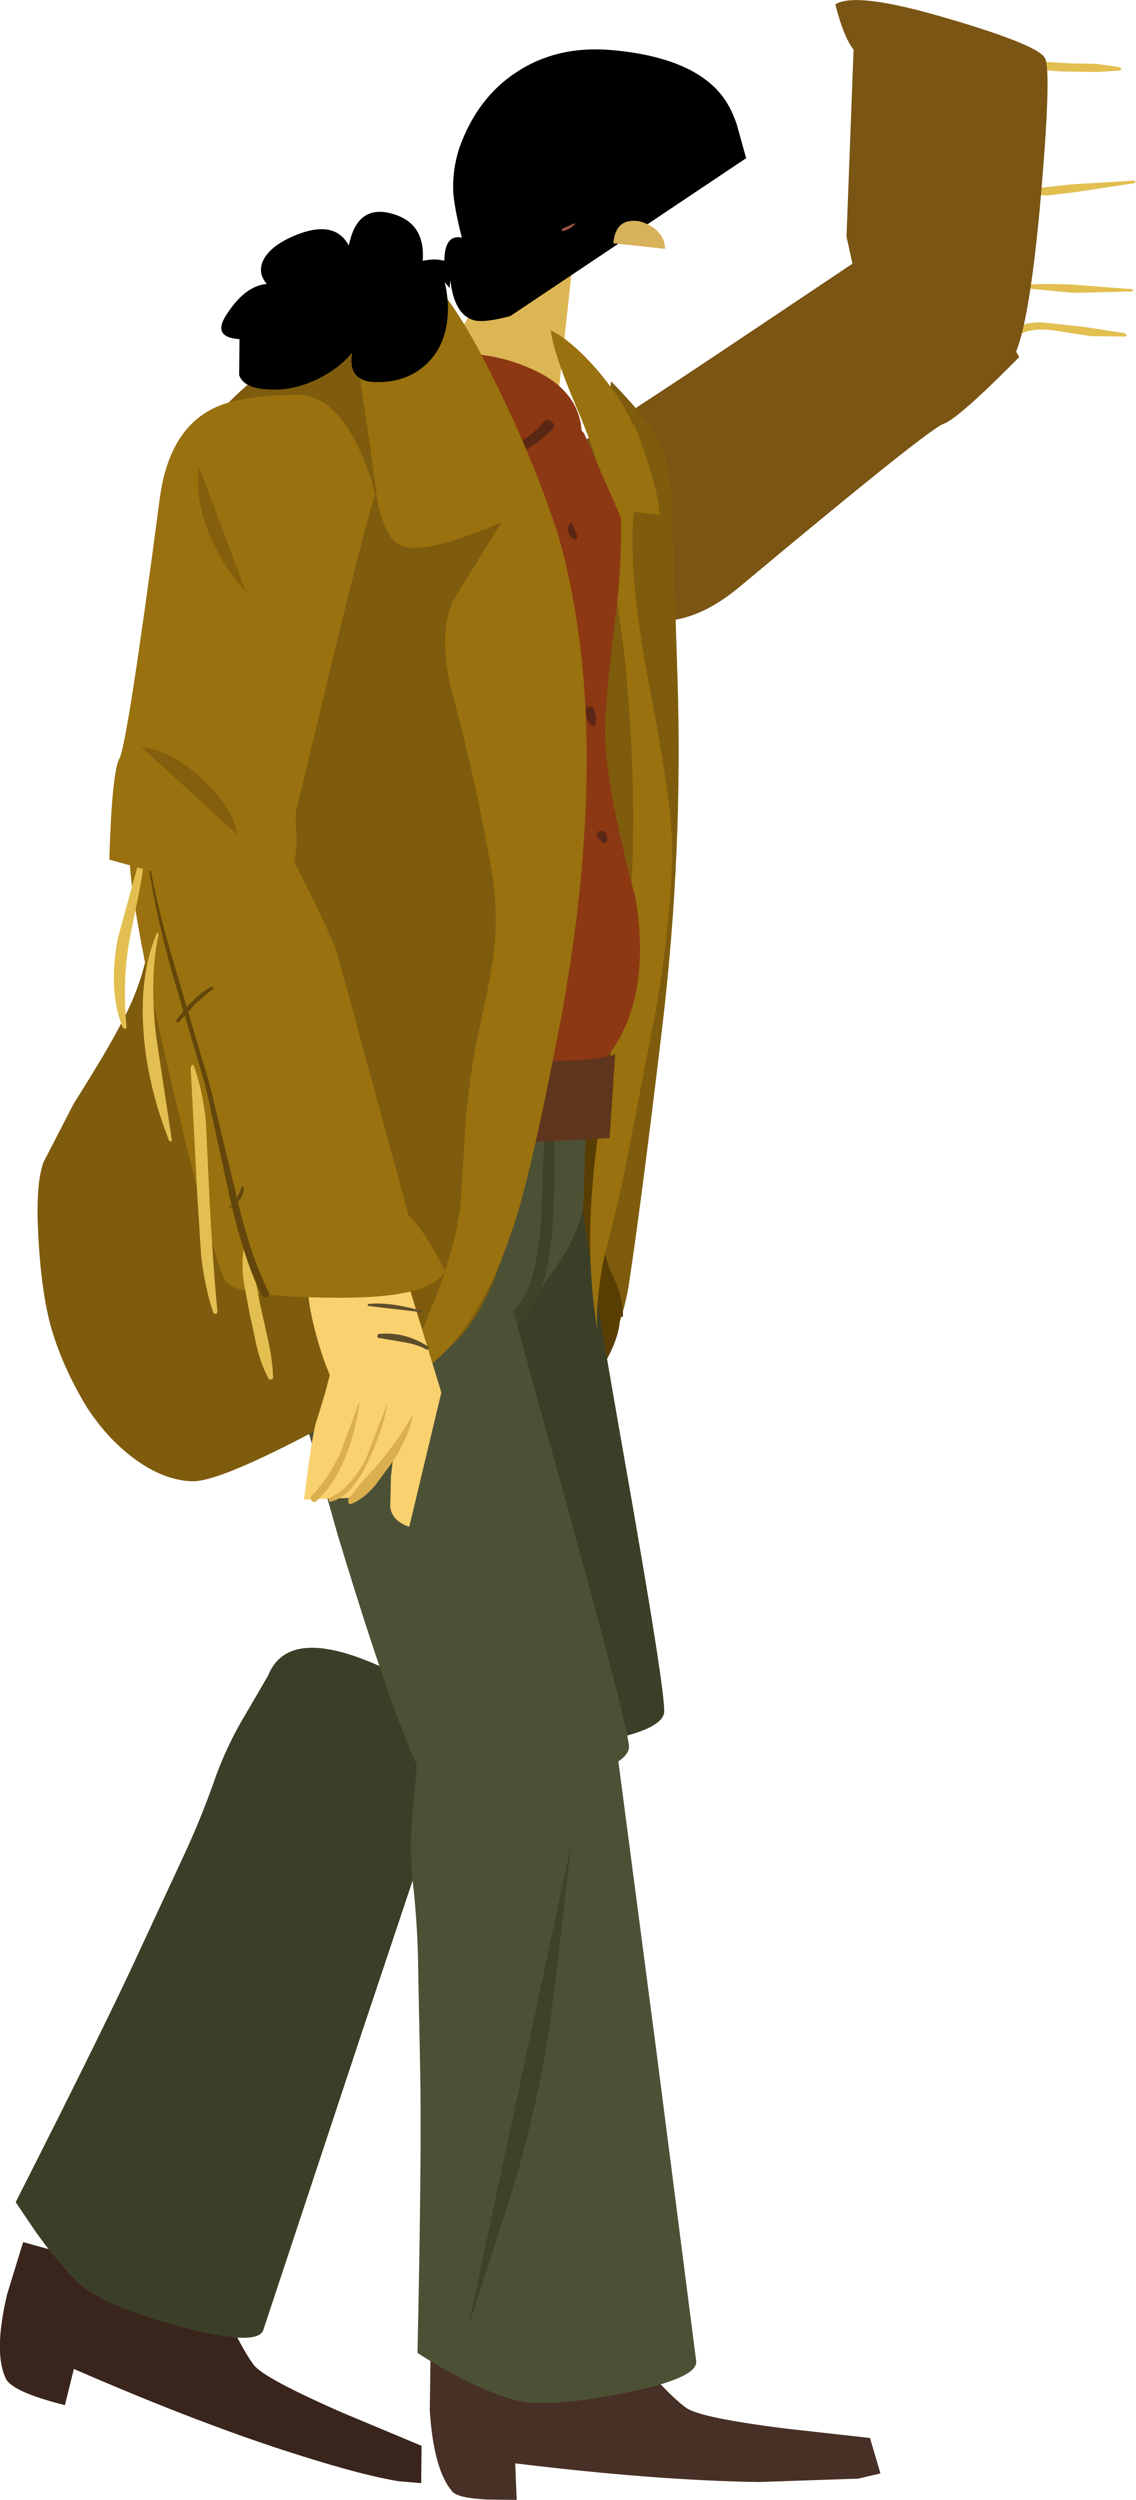 <?xml version="1.0" encoding="UTF-8" standalone="no"?>
<svg xmlns:xlink="http://www.w3.org/1999/xlink" height="335.0px" width="152.25px" xmlns="http://www.w3.org/2000/svg">
  <g transform="matrix(1.0, 0.0, 0.0, 1.0, 82.8, -41.95)">
    <path d="M54.85 86.35 Q56.55 85.9 58.85 86.3 L63.45 87.0 68.0 87.05 68.25 86.9 67.95 86.6 62.45 85.75 56.9 85.15 Q53.05 85.0 51.45 87.85 L51.6 88.05 51.9 88.05 Q53.35 86.8 54.85 86.35" fill="#e2bf50" fill-rule="evenodd" stroke="none"/>
    <path d="M53.1 80.25 L53.0 80.35 53.15 80.45 61.15 81.2 69.0 81.0 69.05 80.85 68.95 80.7 61.0 80.1 Q56.4 79.85 53.1 80.25" fill="#e2bf50" fill-rule="evenodd" stroke="none"/>
    <path d="M53.7 67.7 L53.6 67.9 53.75 68.0 57.6 68.15 61.3 67.7 69.25 66.5 69.4 66.3 Q69.35 66.15 69.15 66.15 L60.9 66.65 57.2 67.05 53.7 67.7" fill="#e2bf50" fill-rule="evenodd" stroke="none"/>
    <path d="M53.9 50.35 Q53.75 50.35 53.75 50.45 L53.95 50.6 Q56.3 51.55 61.2 51.55 L64.3 51.6 67.3 51.4 67.55 51.25 67.25 50.95 64.1 50.5 60.95 50.45 57.4 50.25 53.9 50.35" fill="#e2bf50" fill-rule="evenodd" stroke="none"/>
    <path d="M48.15 73.7 L48.15 73.8 48.25 73.85 51.45 73.3 54.0 72.3 54.05 72.15 53.8 72.1 51.0 73.05 48.15 73.7" fill="#63460b" fill-rule="evenodd" stroke="none"/>
    <path d="M54.55 54.65 L54.5 54.65 52.85 54.85 Q52.05 55.25 51.85 55.75 L52.05 55.9 53.1 55.1 Q53.8 54.65 54.55 54.65" fill="#63460b" fill-rule="evenodd" stroke="none"/>
    <path d="M30.65 73.65 L32.4 81.6 Q34.55 89.75 37.2 90.75 L43.35 91.65 Q50.05 92.3 52.3 90.7 54.75 89.1 56.55 69.95 58.2 51.5 57.25 49.75 56.4 48.0 44.3 44.45 31.85 40.75 29.15 42.55 30.3 47.0 31.6 48.6 L30.65 73.65" fill="#7a5513" fill-rule="evenodd" stroke="none"/>
    <path d="M-6.6 118.5 Q-0.75 123.75 3.1 124.8 9.3 126.4 16.25 120.65 41.55 99.5 43.65 98.75 45.65 98.05 53.8 89.8 51.05 84.85 47.75 80.0 41.25 70.4 38.8 71.2 36.4 72.0 33.6 74.75 L31.35 77.35 13.65 89.2 Q-4.3 101.15 -5.3 101.4 L-8.15 108.05 Q-10.25 115.3 -6.6 118.5" fill="#7a5513" fill-rule="evenodd" stroke="none"/>
    <path d="M5.2 100.45 Q3.7 97.75 -0.9 93.05 L-18.5 240.4 Q-8.15 231.95 -5.6 229.1 0.2 222.5 1.5 213.95 3.2 202.75 5.95 179.65 8.75 156.15 8.0 132.7 L7.25 109.6 Q7.1 104.05 5.2 100.45" fill="#7f5c0d" fill-rule="evenodd" stroke="none"/>
    <path d="M-16.0 88.9 Q-20.65 82.7 -29.15 87.85 -36.2 92.1 -40.0 99.05 -46.7 110.35 -46.95 131.05 -47.1 142.8 -45.45 164.9 -43.9 207.4 -27.65 228.45 -21.6 236.25 -17.8 237.7 -12.35 239.75 -7.05 232.35 L-2.4 225.7 Q0.3 221.4 0.3 218.4 L0.7 218.4 Q0.7 215.75 -0.7 212.85 -2.05 209.9 -2.05 207.2 L-0.75 184.5 Q0.1 170.5 -0.05 161.85 -0.35 150.3 -3.15 136.9 -5.0 127.8 -9.4 112.6 L-12.0 100.3 Q-13.7 92.15 -16.0 88.9" fill="#593e03" fill-rule="evenodd" stroke="none"/>
    <path d="M-4.95 201.45 L-36.35 203.1 -29.8 239.35 Q-22.6 275.7 -19.3 276.3 L-4.8 275.75 Q5.75 274.15 6.2 271.5 6.55 269.45 0.6 235.8 -5.25 202.4 -4.95 201.45" fill="#3c3f27" fill-rule="evenodd" stroke="none"/>
    <path d="M-36.7 365.35 Q-47.45 360.65 -48.8 358.85 -50.2 356.95 -52.0 353.15 L-53.45 349.7 -79.7 342.4 -81.85 349.4 Q-83.65 357.05 -82.1 360.5 -81.5 362.4 -74.1 364.25 L-72.9 359.4 Q-55.45 367.0 -42.25 371.1 -34.0 373.7 -29.35 374.45 L-26.35 374.7 -26.3 369.7 -36.7 365.35" fill="#3a251c" fill-rule="evenodd" stroke="none"/>
    <path d="M-20.3 272.05 L-23.8 269.7 Q-28.15 267.0 -31.95 265.2 -44.15 259.75 -46.85 266.45 L-49.85 271.6 Q-52.55 276.05 -54.25 281.05 -56.05 286.1 -58.4 291.1 L-63.7 302.5 Q-68.25 312.5 -80.7 337.05 L-78.1 340.9 Q-75.05 345.2 -72.35 347.8 -69.05 350.95 -58.75 353.7 -48.2 356.5 -47.5 354.15 L-34.3 314.3 Q-21.35 275.65 -20.3 272.05" fill="#3c3f27" fill-rule="evenodd" stroke="none"/>
    <path d="M-4.6 202.75 L-4.0 184.7 -53.35 177.15 -53.0 181.45 Q-53.0 186.25 -55.15 188.75 -57.65 191.65 -57.65 199.5 -57.65 206.95 -55.75 212.55 -54.2 217.1 -42.35 219.35 -35.65 220.65 -22.65 221.25 -15.35 221.75 -9.5 213.5 -4.6 206.8 -4.6 202.75" fill="#4c5136" fill-rule="evenodd" stroke="none"/>
    <path d="M-8.45 189.4 L-8.55 189.15 Q-8.75 189.15 -8.8 189.3 -9.8 192.6 -10.0 197.5 L-10.3 205.85 Q-10.85 212.55 -12.4 215.45 -13.55 217.5 -14.9 218.2 L-16.55 218.7 -18.15 219.15 -18.35 219.55 -18.15 219.9 -14.8 220.05 Q-13.2 219.4 -12.05 217.95 -9.95 215.45 -9.1 209.65 -8.5 205.6 -8.5 198.7 L-8.45 193.3 -8.55 191.3 -8.45 189.4" fill="#3e4227" fill-rule="evenodd" stroke="none"/>
    <path d="M-18.9 81.8 Q-18.9 82.6 -22.05 88.0 L-25.1 93.3 -8.7 101.5 -6.1 77.6 -18.9 81.8" fill="#ddb654" fill-rule="evenodd" stroke="none"/>
    <path d="M2.0 98.4 L2.25 99.6 Q1.15 96.25 -2.4 91.95 -6.05 87.65 -9.0 86.2 -8.55 89.55 -5.3 97.1 -2.3 104.15 -1.95 108.15 L-0.4 119.95 0.95 130.3 Q2.2 143.25 2.05 153.7 1.95 165.55 0.05 177.05 -2.85 193.9 -3.3 199.8 -4.35 210.65 -2.7 220.45 -3.05 216.6 -1.85 210.55 0.4 201.7 1.05 198.2 L5.15 177.05 Q7.15 165.05 7.3 155.65 7.25 149.4 4.05 133.0 1.35 118.55 2.15 110.55 L3.9 110.75 5.6 110.95 Q5.3 106.5 2.0 98.4" fill="#99710e" fill-rule="evenodd" stroke="none"/>
    <path d="M-16.5 207.35 L-47.6 212.1 -37.55 247.6 Q-26.8 283.15 -23.5 283.4 -18.8 283.85 -9.15 281.4 1.35 278.75 1.5 276.1 1.6 274.05 -7.55 241.05 -16.65 208.4 -16.5 207.35" fill="#4c5136" fill-rule="evenodd" stroke="none"/>
    <path d="M-13.75 372.05 Q5.1 374.35 18.9 374.55 L32.2 374.1 35.2 373.4 33.8 368.65 22.6 367.4 Q11.0 365.95 9.15 364.6 7.3 363.25 4.5 360.1 L2.1 357.2 -25.1 357.7 -25.2 364.95 Q-24.7 372.8 -22.25 375.75 -21.6 376.7 -17.5 376.9 L-13.55 376.95 -13.75 372.05" fill="#473025" fill-rule="evenodd" stroke="none"/>
    <path d="M-4.5 100.05 L-4.85 99.65 Q-5.25 94.15 -11.65 91.35 -17.25 88.85 -23.45 89.45 -29.95 90.5 -36.2 94.55 -42.2 98.5 -45.9 104.1 -50.85 111.5 -54.6 123.65 -56.8 131.05 -59.75 144.55 -61.75 153.35 -61.7 165.0 -61.55 173.1 -59.6 176.7 -57.25 180.45 -50.4 183.95 -36.8 190.25 -26.25 191.65 -11.25 193.65 -2.85 185.25 4.8 177.3 2.4 162.45 -1.95 146.05 -1.7 139.0 -1.5 134.3 -0.4 125.15 0.6 117.8 0.4 111.3 L-4.5 100.05" fill="#8c3813" fill-rule="evenodd" stroke="none"/>
    <path d="M-25.55 79.9 Q-25.55 79.45 -26.0 79.4 -26.4 79.35 -26.5 79.8 -27.55 85.45 -26.55 91.5 -25.5 98.35 -22.95 100.8 -19.85 103.95 -15.7 103.3 -12.0 102.8 -8.75 99.45 -8.25 98.95 -8.9 98.45 -9.55 97.95 -10.0 98.55 -11.5 100.4 -13.65 101.4 -15.95 102.5 -18.1 102.1 -22.4 101.3 -24.1 96.05 -25.25 92.55 -25.5 88.05 -25.8 84.85 -25.55 79.9" fill="#5b2715" fill-rule="evenodd" stroke="none"/>
    <path d="M-6.1 112.15 Q-6.25 111.9 -6.4 112.15 -6.9 112.6 -6.6 113.35 -6.35 114.1 -5.75 114.25 L-5.5 114.15 -5.4 113.85 -5.8 112.85 -6.1 112.15" fill="#5b2715" fill-rule="evenodd" stroke="none"/>
    <path d="M-3.2 136.95 Q-3.35 136.55 -3.75 136.65 -4.25 136.7 -4.3 137.1 -4.3 138.65 -3.4 139.2 L-3.1 139.25 -3.0 139.05 Q-2.8 138.1 -3.2 136.95" fill="#5b2715" fill-rule="evenodd" stroke="none"/>
    <path d="M-2.6 154.25 L-2.35 154.55 -1.95 154.95 -1.55 154.9 Q-1.25 154.3 -1.55 153.75 -1.9 153.15 -2.5 153.3 L-2.9 153.85 -2.8 154.0 -2.6 154.25" fill="#5b2715" fill-rule="evenodd" stroke="none"/>
    <path d="M-0.35 183.25 Q-8.3 185.6 -30.55 181.35 -41.7 179.2 -51.25 176.6 L-52.85 183.75 -43.55 189.0 -32.65 192.45 -24.9 193.95 -17.0 195.3 -1.1 194.45 -0.35 183.25" fill="#60351d" fill-rule="evenodd" stroke="none"/>
    <path d="M-23.6 84.05 L-23.3 84.85 Q-26.3 78.7 -38.35 85.6 -47.1 90.6 -52.8 96.55 -58.45 102.85 -59.5 105.6 -60.45 108.1 -60.65 116.7 -60.9 127.1 -61.6 142.75 L-62.55 164.85 Q-62.7 171.7 -66.3 178.6 -68.3 182.55 -72.9 189.8 L-77.0 197.75 Q-78.0 200.65 -77.7 206.95 -77.35 214.4 -76.1 219.3 -74.6 224.85 -71.15 230.55 -68.45 234.7 -64.9 237.35 -60.95 240.3 -57.1 240.45 -53.55 240.6 -40.1 233.45 -26.55 226.3 -21.65 221.65 -15.6 215.55 -13.15 200.3 -11.45 183.1 -10.4 176.55 -6.75 150.45 -6.95 130.5 -6.75 124.2 -8.1 117.95 -9.4 111.25 -12.2 106.1 L-17.25 94.6 Q-19.95 88.2 -23.6 84.05" fill="#7f5c0d" fill-rule="evenodd" stroke="none"/>
    <path d="M-34.3 78.85 Q-35.75 82.6 -34.9 90.3 L-33.15 102.1 -32.2 109.15 Q-31.15 114.0 -29.25 114.95 -26.3 116.55 -15.6 111.95 L-22.15 122.55 Q-24.1 127.05 -22.25 134.6 -18.95 146.8 -16.9 158.65 -15.95 163.95 -16.65 169.8 -17.05 173.2 -18.75 180.65 -19.75 185.25 -20.35 191.85 L-21.05 203.2 Q-21.65 208.45 -24.2 215.25 L-28.95 227.05 Q-19.65 223.35 -13.95 206.2 -11.45 198.65 -7.4 177.3 -0.65 139.35 -8.0 113.6 -11.3 103.4 -16.8 92.4 -24.0 77.85 -28.55 77.35 L-31.75 77.5 Q-33.3 78.1 -32.85 79.0 L-34.3 78.85" fill="#99710e" fill-rule="evenodd" stroke="none"/>
    <path d="M-48.65 177.45 Q-44.0 183.6 -35.1 190.0 L-54.6 160.6 Q-54.8 169.3 -48.65 177.45" fill="#63460b" fill-rule="evenodd" stroke="none"/>
    <path d="M-47.9 190.1 L-36.7 197.25 -57.45 181.15 Q-54.4 185.45 -47.9 190.1" fill="#63460b" fill-rule="evenodd" stroke="none"/>
    <path d="M-29.7 208.75 L-34.5 207.35 Q-39.65 206.65 -41.0 210.05 -42.35 213.45 -40.6 220.15 -39.75 223.5 -38.6 226.2 L-39.25 228.7 -40.35 232.3 Q-40.9 233.65 -42.05 242.9 L-35.2 242.65 -30.1 237.2 -30.4 239.8 -30.5 243.85 Q-30.3 245.75 -27.95 246.55 L-23.65 228.55 -29.7 208.75" fill="#f9d16e" fill-rule="evenodd" stroke="none"/>
    <path d="M-27.45 231.65 L-27.55 231.65 Q-29.25 234.7 -32.25 238.3 L-34.3 240.55 -36.15 242.9 -36.1 243.35 Q-35.95 243.6 -35.65 243.45 -34.15 242.85 -32.6 241.1 L-30.3 238.0 Q-28.3 235.15 -27.45 231.65" fill="#dbaf4d" fill-rule="evenodd" stroke="none"/>
    <path d="M-30.9 230.2 L-30.95 230.2 -33.7 237.3 Q-35.7 241.3 -38.65 242.7 L-38.75 243.0 Q-38.65 243.25 -38.4 243.15 -35.8 242.55 -33.65 238.15 -31.55 233.85 -30.9 230.2" fill="#dbaf4d" fill-rule="evenodd" stroke="none"/>
    <path d="M-34.6 229.95 L-34.7 229.95 -35.95 233.35 -37.2 236.65 Q-38.55 239.7 -41.05 242.45 -41.3 242.8 -41.0 243.1 -40.65 243.35 -40.4 243.1 -36.0 239.05 -34.6 229.95" fill="#dbaf4d" fill-rule="evenodd" stroke="none"/>
    <path d="M-33.5 216.7 L-33.5 216.95 -26.25 217.8 Q-26.05 217.9 -26.15 217.65 -30.7 216.35 -33.5 216.7" fill="#5e4d2a" fill-rule="evenodd" stroke="none"/>
    <path d="M-31.95 220.7 Q-32.2 220.7 -32.2 220.9 -32.3 221.25 -31.95 221.25 L-28.75 221.8 Q-26.85 222.1 -25.65 222.8 -25.5 222.9 -25.4 222.65 -25.25 222.4 -25.5 222.35 -28.5 220.4 -31.95 220.7" fill="#5e4d2a" fill-rule="evenodd" stroke="none"/>
    <path d="M-57.15 149.0 Q-63.65 150.95 -65.15 154.05 -66.7 157.4 -60.3 185.0 -54.1 211.6 -52.45 213.75 -50.85 215.75 -38.15 215.85 -24.95 216.0 -23.15 212.25 -25.0 208.65 -26.7 206.3 L-28.05 204.8 -37.75 169.2 Q-39.95 164.05 -42.7 158.75 -48.15 148.15 -51.0 147.8 L-57.15 149.0" fill="#99710e" fill-rule="evenodd" stroke="none"/>
    <path d="M-63.3 155.85 L-63.55 155.65 -63.75 155.8 -67.0 167.65 Q-68.35 174.75 -66.35 179.65 L-66.05 179.85 Q-65.85 179.8 -65.85 179.55 -66.45 172.7 -65.3 167.15 L-64.15 161.5 Q-63.55 158.3 -63.3 155.85" fill="#e2bf50" fill-rule="evenodd" stroke="none"/>
    <path d="M-61.55 167.15 L-61.65 166.95 -61.8 167.05 Q-64.25 172.9 -63.5 181.05 -62.9 187.8 -60.1 194.9 L-59.75 194.85 -61.85 181.0 Q-62.8 173.0 -61.55 167.15" fill="#e2bf50" fill-rule="evenodd" stroke="none"/>
    <path d="M-56.8 184.85 Q-56.9 184.6 -57.05 184.65 L-57.25 184.95 -56.35 202.25 -55.85 210.15 Q-55.35 214.55 -54.2 217.9 L-53.85 218.05 -53.65 217.8 Q-54.4 209.9 -54.85 199.9 L-55.2 192.25 Q-55.65 188.0 -56.8 184.85" fill="#e2bf50" fill-rule="evenodd" stroke="none"/>
    <path d="M-49.7 209.3 L-49.95 209.15 -50.15 209.35 Q-50.45 211.2 -50.15 213.65 L-49.35 217.95 -48.4 222.35 Q-47.8 224.85 -46.85 226.6 -46.75 226.9 -46.45 226.8 -46.15 226.7 -46.2 226.45 -46.25 224.45 -46.85 221.6 L-47.95 216.7 -48.65 212.95 Q-49.05 210.7 -49.7 209.3" fill="#e2bf50" fill-rule="evenodd" stroke="none"/>
    <path d="M-62.95 156.4 L-63.1 156.45 Q-62.25 163.15 -59.8 172.1 L-55.25 187.5 -52.15 201.75 Q-50.25 210.4 -47.75 215.5 -47.5 215.95 -47.0 215.8 -46.55 215.55 -46.8 215.1 -49.35 210.0 -51.3 201.4 L-54.7 187.3 -59.25 171.9 Q-61.95 163.0 -62.95 156.4" fill="#63460b" fill-rule="evenodd" stroke="none"/>
    <path d="M-59.2 178.7 L-59.1 178.95 -58.85 178.95 -56.65 176.5 -54.2 174.4 Q-54.15 174.35 -54.25 174.25 -54.25 174.1 -54.4 174.2 -56.4 174.95 -59.2 178.7" fill="#63460b" fill-rule="evenodd" stroke="none"/>
    <path d="M-52.1 203.7 L-52.1 203.85 Q-51.25 203.55 -50.7 202.75 -50.05 201.95 -50.15 201.1 -50.1 200.95 -50.2 200.9 L-50.35 200.95 -51.05 202.5 Q-51.5 203.5 -52.1 203.7" fill="#63460b" fill-rule="evenodd" stroke="none"/>
    <path d="M-32.5 108.3 Q-33.25 104.95 -34.95 101.55 -38.3 94.75 -43.2 94.85 -51.1 94.95 -54.55 96.85 -60.25 99.9 -61.4 108.85 -65.75 141.8 -66.8 143.6 -67.8 145.45 -68.15 157.15 L-57.0 160.2 Q-45.65 162.85 -44.45 160.55 -43.15 158.3 -43.05 154.4 L-43.2 151.0 -38.2 130.2 Q-33.1 109.25 -32.5 108.3" fill="#99710e" fill-rule="evenodd" stroke="none"/>
    <path d="M-56.15 104.45 Q-56.75 108.75 -54.7 113.65 -52.9 117.95 -49.85 121.25 L-56.15 104.45" fill="#845f0d" fill-rule="evenodd" stroke="none"/>
    <path d="M-63.85 142.05 L-50.95 153.85 Q-51.6 150.05 -55.75 146.3 -59.8 142.55 -63.85 142.05" fill="#845f0d" fill-rule="evenodd" stroke="none"/>
    <path d="M-0.65 272.45 L-4.85 271.85 -14.1 271.4 Q-27.4 271.75 -26.95 279.0 L-27.5 284.95 Q-28.0 290.1 -27.35 295.3 -26.8 300.6 -26.75 306.2 L-26.5 318.7 Q-26.25 329.8 -26.85 357.25 -20.3 361.5 -14.6 363.35 -10.3 364.8 0.25 362.75 10.9 360.7 10.5 358.3 L5.15 316.65 -0.65 272.45" fill="#4c5136" fill-rule="evenodd" stroke="none"/>
    <path d="M-8.0 304.4 L-6.25 289.1 -20.1 353.95 -14.6 337.0 Q-11.7 327.55 -10.25 319.85 -9.05 313.75 -8.0 304.4" fill="#3e4227" fill-rule="evenodd" stroke="none"/>
    <path d="M17.2 63.15 L15.95 58.65 Q15.1 56.1 13.75 54.5 9.6 49.55 -0.95 48.65 -8.15 48.05 -13.55 51.6 -18.85 55.05 -21.25 61.8 -22.2 64.75 -22.05 67.8 -21.85 70.1 -20.9 73.8 -23.2 73.3 -23.25 76.9 -24.45 76.55 -26.15 76.9 -25.75 71.75 -30.4 70.55 -34.95 69.35 -36.05 74.85 -38.1 71.05 -44.05 73.85 -46.45 75.0 -47.4 76.6 -48.4 78.4 -47.05 80.0 -49.85 80.25 -52.2 83.75 -54.65 87.15 -50.7 87.4 L-50.75 92.2 Q-50.15 94.05 -46.55 94.15 -43.6 94.3 -40.45 92.85 -37.4 91.4 -35.6 89.2 -36.3 93.25 -32.1 93.15 -28.5 93.15 -26.0 91.05 -23.65 89.05 -23.0 85.8 -22.45 82.9 -23.2 79.75 L-22.55 80.55 -22.45 79.5 Q-21.9 84.1 -19.35 84.85 -17.9 85.25 -14.4 84.3 L17.2 63.15" fill="#000000" fill-rule="evenodd" stroke="none"/>
    <path d="M-7.35 72.55 L-7.55 72.8 Q-7.5 72.95 -7.35 72.9 -6.4 72.7 -5.8 72.05 -5.6 71.9 -5.85 71.9 L-7.35 72.55" fill="#9b5643" fill-rule="evenodd" stroke="none"/>
    <path d="M6.35 75.3 L6.3 74.95 Q6.2 73.6 4.9 72.55 3.95 71.85 2.85 71.6 -0.3 71.1 -0.6 74.55 L6.35 75.3" fill="#d8b15b" fill-rule="evenodd" stroke="none"/>
  </g>
</svg>
